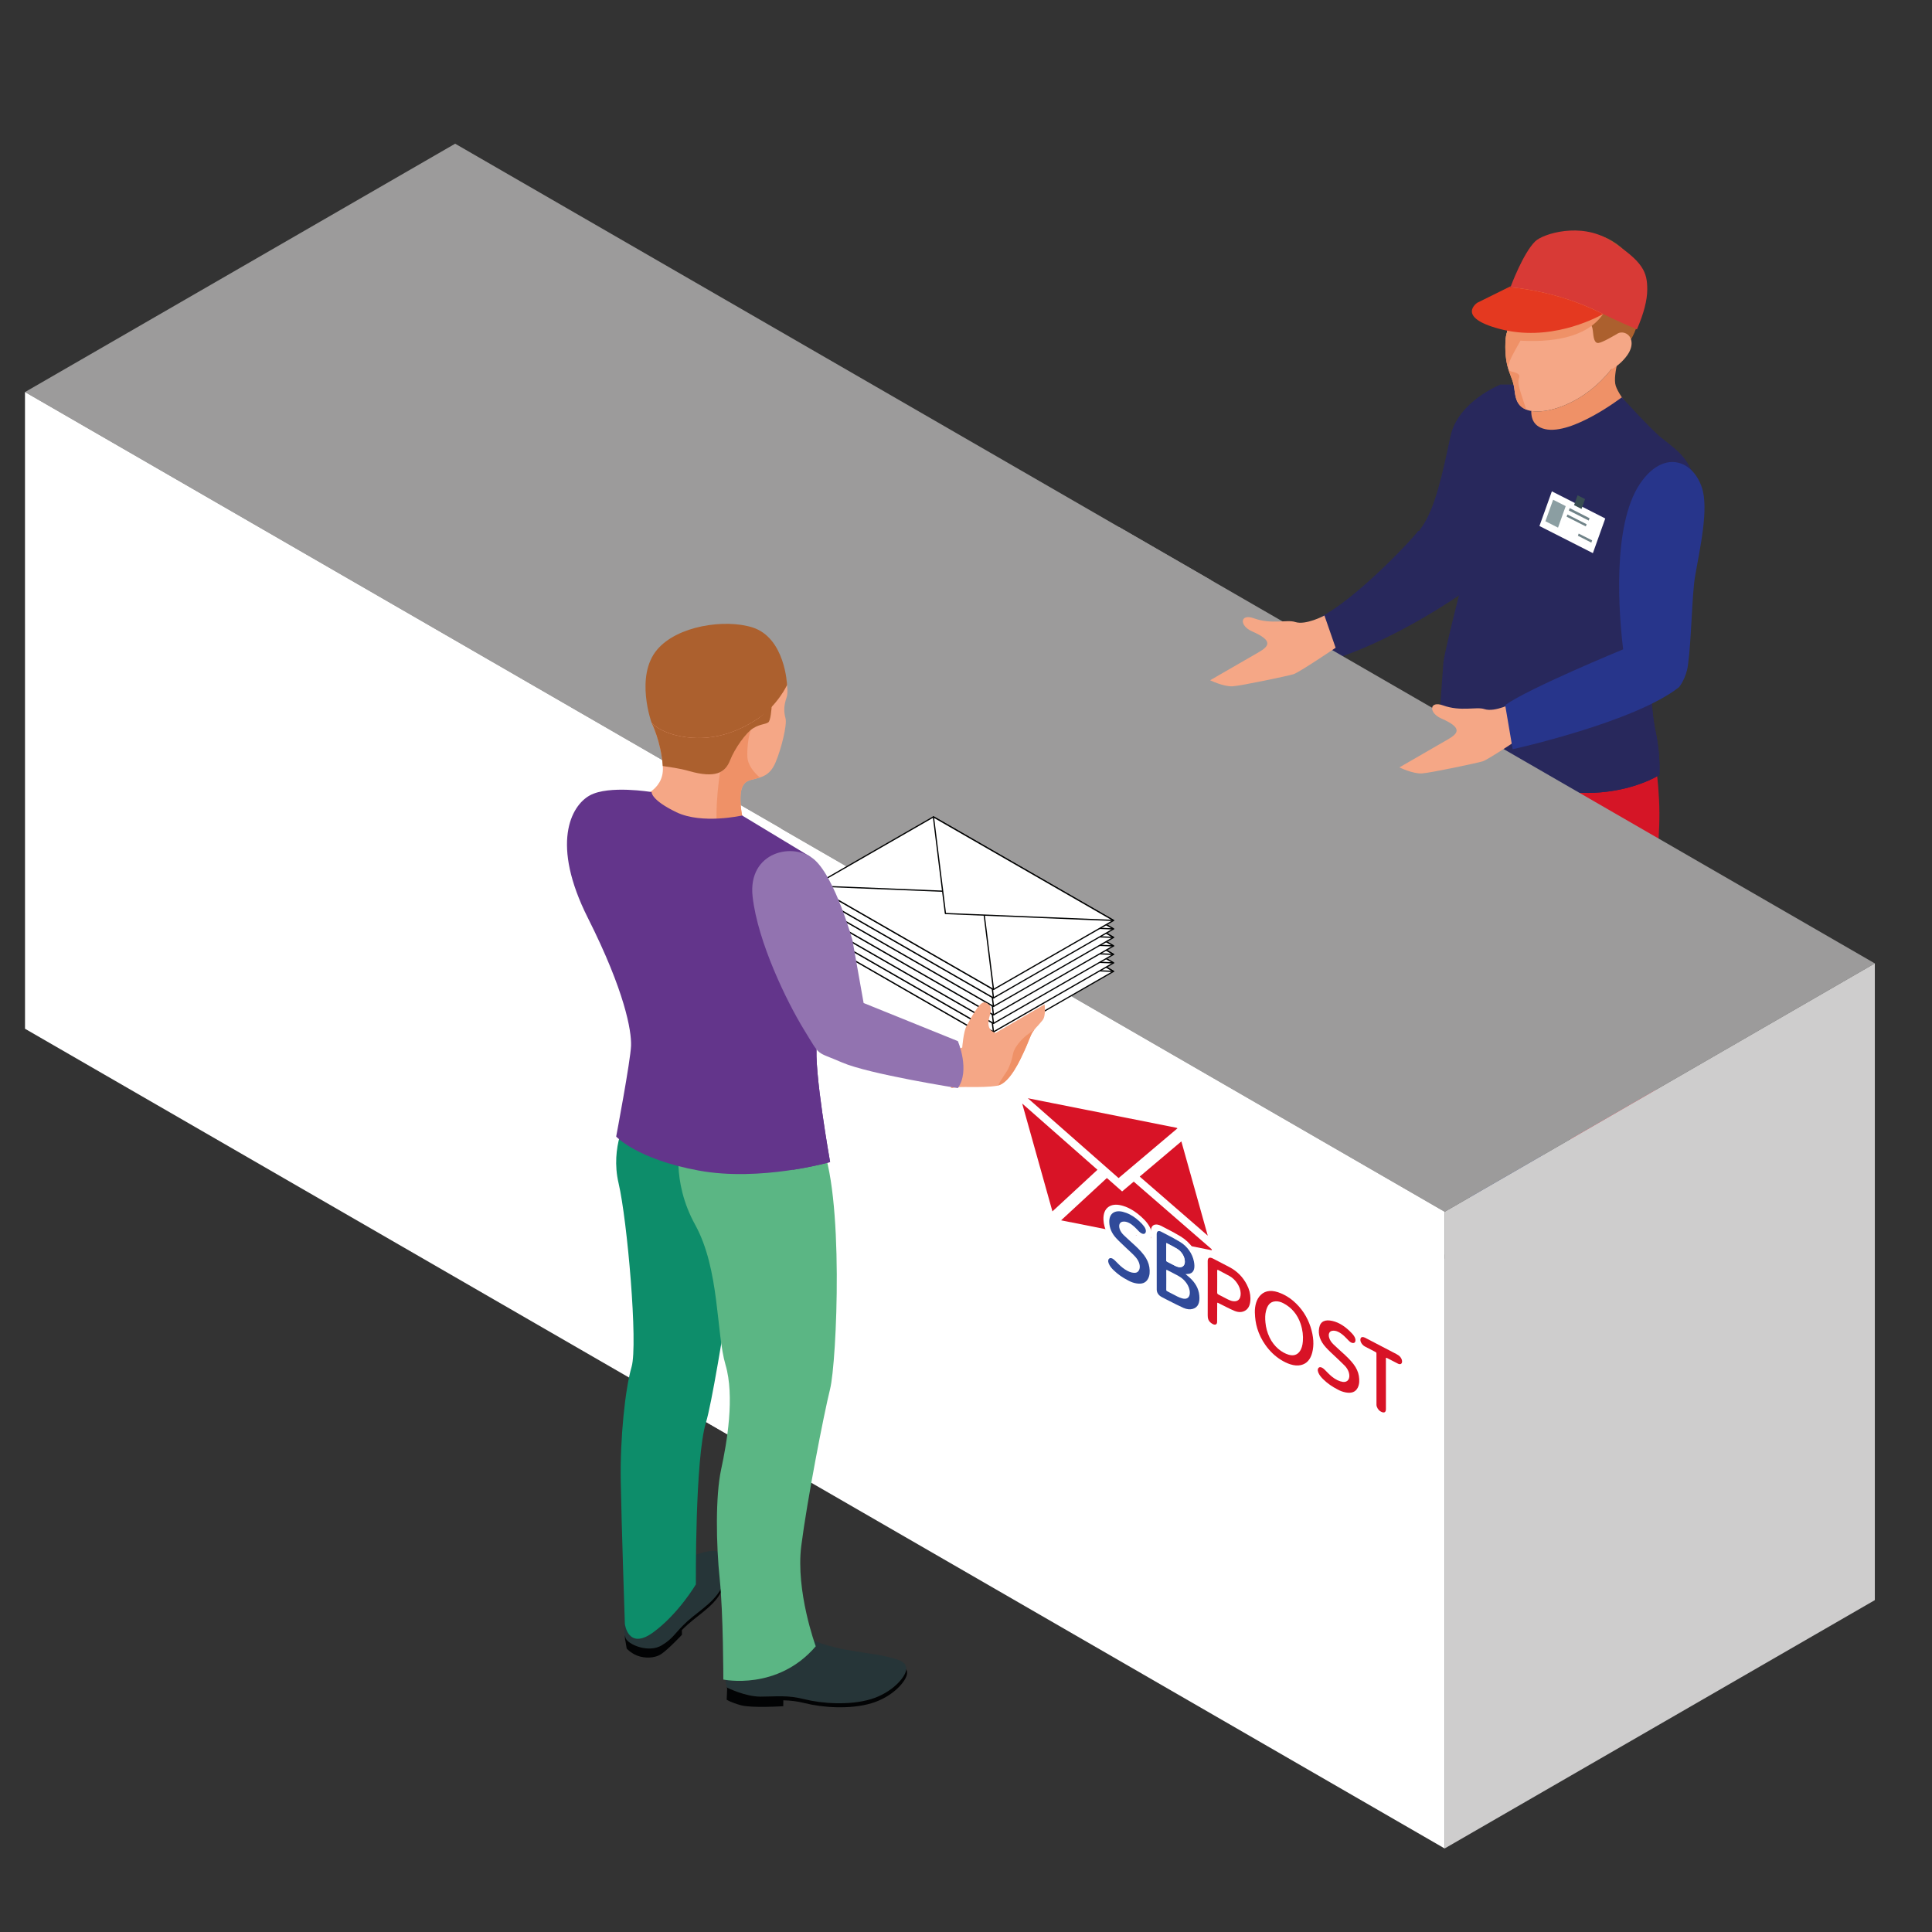 <svg xmlns="http://www.w3.org/2000/svg" xmlns:xlink="http://www.w3.org/1999/xlink" version="1.1" id="Layer_1" x="0px" y="0px" width="283.46px" height="283.46px" viewBox="0 0 283.46 283.46" xml:space="preserve">
<rect x="0" y="0" width="283.46" height="283.46" fill="#333333" stroke="none"/>
<g>
	<path fill="#28285C" d="M208.089,77.885c-1.476,1.94-9.37,10.072-14.174,12.551l1.474,6.354c0,0,8.084-2.159,19.623-10.062   C226.555,78.83,208.089,77.885,208.089,77.885z"/>
	<g>
		<g>
			<g>
				<path fill="#EF9167" d="M237.38,52.881c-0.317,0.445-0.655,0.899-1.028,1.366c-3.756,4.728-8.806,6.369-11.365,6.094      c-0.289-0.029-0.541-0.082-0.771-0.146c-0.641,3.006-0.711,6.085,1.201,7.22c6.894,4.083,15.289-5.657,15.289-5.657      s-3.06-3.351-3.646-5.144C236.789,55.782,237.039,54.267,237.38,52.881z"/>
				<path fill="#28285C" d="M220.998,56.916l-0.848-0.496c0,0-6.254,2.455-7.35,7.628c-1.098,5.18-2.234,10.668-4.295,13.411      c-2.062,2.743-0.24,10.193,0.459,10.434c0.699,0.235,13.49-2.039,13.49-2.039V68.755L220.998,56.916z"/>
				<g>
					<path fill="#010202" d="M220.662,177.946c-2.219,1.287-3.715,3.616-8.154,5.862c-2.576,1.3-8.811,2.343-8.562-0.516       c0.014-0.157,0.041-0.312,0.092-0.479c-0.207,0.438-0.348,0.854-0.381,1.23c-0.238,2.854,5.988,1.817,8.564,0.517       c4.438-2.244,5.936-4.578,8.148-5.86c0.275-0.156,0.609-0.33,0.961-0.513v0.692l4.424-2.073c0,0,0.275-0.738,0.25-1.587       C225.439,175.724,222.227,177.042,220.662,177.946z"/>
					<path fill="#2E2E2E" d="M217.289,172.369c-1.098-0.226-0.031-2.615-4.6,2.146c-0.354,0.239-0.711,0.45-1.072,0.61       c-2.557,1.151-7.455,5.547-7.674,8.17c-0.246,2.856,5.986,1.813,8.564,0.516c4.438-2.246,5.936-4.575,8.154-5.862       c1.682-0.977,5.268-2.424,5.428-2.821c0.08-0.205,0.176-0.578,0.232-1.045C221.287,169.513,219.488,172.83,217.289,172.369z"/>
				</g>
				<g>
					<path fill="#2E2E2E" d="M229.318,185.728c-0.199,0.344-0.373,0.635-0.518,0.818c-0.848,1.094-6.998,8.945-3.471,10.771       c3.533,1.825,9.463-1.308,10.713-3.955c1.242-2.647,1.027-4.44,2.611-6.024c0.938-0.935,2.066-2.178,2.418-3.736       c-1.436-1.486-3.1-0.473-5.996-0.053C233.428,183.789,232.227,182.901,229.318,185.728z"/>
					<path fill="#010202" d="M241.08,183.595c-0.346,1.562-1.48,2.805-2.424,3.742c-1.584,1.584-1.371,3.377-2.613,6.022       c-1.25,2.647-7.178,5.78-10.713,3.955c-0.654-0.338-0.969-0.887-1.055-1.56c-0.107,1.029,0.158,1.886,1.055,2.35       c3.535,1.825,9.463-1.311,10.713-3.954c1.211-2.579,1.045-4.349,2.502-5.901l0.031,0.504c0,0,1.688-1.379,2.734-3.344       l-0.094-1.916C241.175,183.526,241.126,183.562,241.08,183.595z"/>
				</g>
				<path fill="#223365" d="M226.891,108.949l-0.406-7.165c0,0-9.75-1.731-13.978-7.058c0,0-2.565,23.678-1.002,34.015      c1.567,10.332,2.845,23.346,3.315,27.889c0.482,4.539,0.033,13.604-2.133,17.882c0,0,7.994,4.347,13.635-0.029l0.595-24.508      L226.891,108.949z"/>
				<path fill="#D51526" d="M221.029,100.234c0,0,0.525,10.487,1.49,14.043c0.789,2.911,2.326,6.071,2.428,6.802      c0.936,7.068,1.629,15.025,1.971,17.984c0.666,5.815,2.828,17.13,3.434,21.077c0.604,3.945-1.031,25.588-1.031,25.588      s5.646,2.033,12.938-2.711c0,0,1.201-21.541,0.463-27.294c-0.729-5.753-1.627-7.193-1.994-11.2      c-0.348-3.814,2.801-15.557,2.738-25.322c-0.07-9.766-3.693-23.128-3.693-23.128S237.852,102.62,221.029,100.234z"/>
				<path fill="#28285C" d="M245.652,76.365c0.598-2.975,3.635-4.912,2.994-6.361c-1.254-2.812-1.889-3.448-4.85-5.742      c-1.475-1.142-5.844-5.972-5.844-5.972s-7.27,5.577-11.268,4.669c-4.002-0.913-0.814-6.54-0.814-6.54h-5.723      c-1.676,1.971-5.025,10.11-5.613,15.67c-0.588,5.561,1.127,8.982,1.127,8.982s-3.795,14.568-3.896,16.175      c-0.111,1.601-0.629,8.806-0.629,8.806s3.613,5.392,11.58,8.383c12.438,4.675,20.744-0.729,20.744-0.729      s0.201-2.895-0.547-6.318c-0.746-3.417-0.906-9.603-0.691-11.953C242.436,93.084,244.312,82.998,245.652,76.365z"/>
				<path fill="#28285C" d="M242.914,107.388c-0.746-3.417-0.906-9.603-0.689-11.953c0.199-2.25,1.932-11.573,3.248-18.182      l-5.25-0.632c0,0-3.377,8.992-3.715,12.599c-0.338,3.613-9.506,11.068-15.479,10.348c-2.24-0.269-6.023,1.489-6.023,1.489      s-1.5,1.35-2.82,6.297c1.584,1.783,5.018,5.005,10.531,7.082c12.438,4.675,20.744-0.729,20.744-0.729      S243.662,110.811,242.914,107.388z"/>
				<g>
					<polygon fill="#FFFFFF" points="233.705,81.157 225.865,77.175 227.686,72.089 235.523,76.071      "/>
					<polygon fill="#8B9EA2" points="228.591,77.416 226.74,76.477 227.871,73.32 229.719,74.257      "/>
					<polygon fill="#708388" points="233.096,76.375 230.178,74.899 230.305,74.55 233.219,76.033      "/>
					<polygon fill="#708388" points="232.667,77.234 229.852,75.809 229.969,75.484 232.787,76.914      "/>
					<polygon fill="#708388" points="233.48,79.612 231.505,78.605 231.623,78.286 233.598,79.283      "/>
					<polygon fill="#394E52" points="232.557,73.227 231.458,72.671 230.945,74.115 232.041,74.67      "/>
				</g>
				<g>
					<path fill="#F5A786" d="M240.605,42.158c-0.477-3.904-4.254-6.316-7.562-6.865c-3.309-0.547-8.469,1.542-10.283,4.773       c-0.514,0.913-1.334,3.411-1.635,4.705c-0.297,1.293-0.27,1.315-0.121,2.089c0.149,0.774,0.301,1.318,0.051,2.065       c-0.246,0.747-0.301,3.058,0.07,4.603c0.375,1.542,0.871,2.164,1.047,3.455c0.18,1.296,0.246,3.084,2.814,3.359       c2.561,0.275,7.609-1.366,11.365-6.094c0.016-0.019,0.027-0.034,0.043-0.056c0.854-0.369,2.068-1.494,2.615-2.486       c0.416-0.764,0.459-1.441,0.275-1.954C240.6,47.088,240.914,44.719,240.605,42.158z"/>
					<path fill="#AC602E" d="M238.4,36.8c-3.33-3.197-6.885-3.093-10.77-1.596c-3.885,1.499-4.938,4.168-5.059,5.106       c-0.129,0.942-0.406,1.121-0.406,1.121c0.123,0.955,0.477,2.23,1.635,2.452c1.852,0.354,6.701-1.142,7.918,1.064       c1.223,2.209,1.879,2.466,1.979,3.557c0.102,1.091,0.229,1.878,0.828,1.814s2.299-1.088,2.643-1.278h0.006       c0.225-0.163,0.49-0.272,0.814-0.258c0.607,0.029,1.115,0.411,1.312,1.005c0.373-0.675,0.642-1.232,0.865-2.001       c0.067-0.25,0.181-0.414,0.19-0.443C241.654,44.73,241.725,40,238.4,36.8z"/>
					<path fill="#EF9167" d="M223.15,57.719c-0.652-1.979-0.24-2.156-0.24-2.436c0-0.28,0-0.504-1.186-0.787       c-1.18-0.278,0.373-2.69,0.832-3.579c0.453-0.888,0.684-0.837,0.561-1.982c-0.09-0.779-1.361-1.783-2.166-2.346       c0.016,0.083,0.031,0.168,0.053,0.27c0.148,0.774,0.301,1.318,0.051,2.065c-0.246,0.747-0.301,3.058,0.07,4.603       c0.375,1.542,0.871,2.164,1.047,3.455c0.146,1.086,0.23,2.513,1.752,3.111C223.721,59.464,223.447,58.642,223.15,57.719z"/>
					<path fill="#EF9167" d="M226.762,36.543c-1.691,0.854-3.187,2.071-4.003,3.522c-0.514,0.913-1.334,3.411-1.635,4.705       c-0.297,1.293-0.271,1.315-0.121,2.089c0.148,0.774,0.3,1.318,0.05,2.065c-0.064,0.195-0.113,0.494-0.15,0.856       c3.763,0.47,11.244,0.763,14.298-3.706C238.193,41.683,231.003,38.161,226.762,36.543z"/>
					<path fill="#D83A36" d="M240.167,48.327c0,0-3.153-1.334-5.183-2.359c-6.739-3.41-13.379-3.81-13.379-3.81       s1.847-5.016,3.646-6.756c1.168-1.131,6.696-2.813,10.869-0.197c5.065,3.175,5.565,4.79,5.562,7.287       C241.675,44.052,241.188,45.952,240.167,48.327z"/>
					<path fill="#E43920" d="M234.986,45.968c-6.74-3.41-13.379-3.81-13.379-3.81s0.021-0.069,0.064-0.176l-4.926,2.436       c0,0-3.182,2.1,3.199,3.821c7.26,1.961,13.881-1.4,15.252-2.164C235.125,46.038,235.048,46.002,234.986,45.968z"/>
				</g>
			</g>
			<g>
				<path fill="#EF9167" d="M211.361,112.06c-0.23-0.229,0,0-0.998-0.84c-0.336-0.283-0.48-0.745-0.535-1.235      c-2.09,1.208-4.508,2.604-4.508,2.604s1.99,0.971,3.303,0.886c0.779-0.051,3.438-0.569,5.668-1.035      C212.984,112.274,211.484,112.188,211.361,112.06z"/>
			</g>
		</g>
	</g>
	<polygon fill="#9C9B9B" points="164.164,77.312 101.051,113.747 211.958,177.791 275.072,141.349  "/>
	<polygon fill="#CECDCD" points="275.072,141.349 211.958,177.791 211.958,271.205 275.072,234.768  "/>
	<polygon fill="#FFFFFF" points="101.051,113.747 101.051,207.167 211.958,271.205 211.958,177.791  "/>
	<polygon fill="#9C9B9B" points="66.78,21.084 3.671,57.521 114.574,121.559 177.682,85.122  "/>
	<polygon fill="#FFFFFF" points="3.666,57.521 3.671,150.938 114.574,214.977 114.574,121.559  "/>
	<g>
		<g>
			<path fill="#263538" d="M129.399,242.908c-2.35-0.515-9.756-0.99-12.354-3.717l-10.353,3.389c0,0-0.705,3.291,0,5.03     c0,0,2.631,1.317,4.888,1.317c2.257,0,3.901-0.264,6.44,0.377c2.54,0.637,6.586,0.938,9.734,0     c3.149-0.941,5.171-3.293,5.218-4.424C133.021,243.753,131.752,243.425,129.399,242.908z"/>
			<path fill="#020304" d="M132.968,244.91c-0.074,1.139-2.085,3.461-5.213,4.396c-3.148,0.938-7.194,0.637-9.734,0     c-2.539-0.643-4.184-0.377-6.44-0.377s-4.888-1.317-4.888-1.317c-0.021-0.054-0.043-0.104-0.06-0.155     c0.011,0.111,0.027,0.232,0.054,0.346l-0.07,1.57c0,0,0.465,0.36,2.055,0.811c1.59,0.451,6.245,0.148,6.245,0.148     s0.011-0.438,0.011-0.863c0.976,0.021,1.984,0.119,3.206,0.427c2.54,0.636,6.581,0.938,9.733,0     c3.15-0.942,5.172-3.29,5.219-4.419C133.091,245.26,133.055,245.072,132.968,244.91z"/>
		</g>
		<g>
			<path fill="#263538" d="M91.894,235.416c0,0-0.667,4.168,0,5.113c0.666,0.941,3.39,1.945,5.171,0.889     c1.776-1.057,1.927-1.858,3.812-3.566c1.792-1.619,4.524-3.146,5.256-5.619c0.566-1.9,0.102-4.15-0.844-4.595     c-0.944-0.446-4.669,0.664-6.559,2.332C96.841,231.636,91.894,235.416,91.894,235.416z"/>
			<path fill="#020304" d="M106.132,232.23c-0.731,2.475-3.464,4-5.256,5.619c-1.885,1.708-2.035,2.512-3.812,3.566     c-1.781,1.059-4.505,0.055-5.171-0.889c-0.102-0.143-0.17-0.357-0.214-0.622c-0.005,0.341,0.017,0.638,0.085,0.867l0.183,1.099     c0,0,0.555,0.654,1.558,1.045s2.509,0.441,3.538-0.254c1.03-0.692,3.011-2.811,3.011-2.811s-0.006-0.312-0.011-0.68     c0.24-0.24,0.506-0.51,0.833-0.801c1.792-1.621,4.524-3.146,5.256-5.619c0.197-0.646,0.266-1.332,0.239-1.975     C106.351,231.264,106.275,231.757,106.132,232.23z"/>
		</g>
		<path fill="#0D8D6A" d="M92.032,163.962c0,0-2.546,4.233-1.271,9.654c1.271,5.416,2.86,23.641,1.905,26.926    c-0.954,3.285-1.697,10.487-1.591,16.736c0.107,6.254,0.604,20.982,0.604,20.982s0.459,3.938,4.169,1.228    c3.708-2.713,6.249-7.03,6.249-7.03s-0.134-18.461,1.483-23.761c1.617-5.294,6.781-40.896,6.781-40.896L92.032,163.962z"/>
		<path fill="#5BB684" d="M121.793,203.779c0.967-3.873,2.131-28.982-1.473-36.4H99.797c0,0-1.409,5.789,2.199,12.322    c3.602,6.536,3.068,15.859,4.445,20.523c1.382,4.662,0.213,11.441-0.636,15.361c-0.848,3.92-0.741,11.018-0.208,16.104    c0.529,5.086,0.529,14.73,0.529,14.73s7.945,1.692,13.56-4.877c0,0-2.967-8.051-2.125-14.726    C118.416,220.141,120.834,207.648,121.793,203.779z"/>
		<g>
			<path fill="#F5A786" d="M114.974,98.124c0,0,0.875,2.901,0.432,4.203c-0.442,1.296-0.404,2.145-0.153,3.074     c0.246,0.929-0.608,4.445-1.464,6.455c-0.847,2.006-2.117,2.158-2.981,2.409c-0.86,0.25-2.119,0.197-2.166,2.753     c-0.049,2.557,0.874,5.713,1.962,6.46c0,0-6.749,4.237-13.005,1.007c-6.248-3.235-4.131-7.392-4.131-7.392     s4.008-0.936,3.784-4.565c-0.219-3.628-1.648-6.465-1.648-6.465l6.612-6.572L114.974,98.124z"/>
			<path fill="#EF9167" d="M110.807,114.264c0.203-0.059,0.433-0.115,0.673-0.189c-0.871-0.755-1.81-1.859-1.831-3.122     c0,0-0.09-2.108,0.501-3.845c-1.024,0.87-2.422,2.887-3.036,4.461c-0.304,0.779-0.748,1.385-1.473,1.729     c-0.533,3.645-0.956,8.898,0.353,12.007c2.711-0.635,4.609-1.828,4.609-1.828c-1.088-0.747-2.011-3.903-1.962-6.46     C108.688,114.461,109.946,114.515,110.807,114.264z"/>
			<path fill="#AC602E" d="M101.105,113.128c3.891,1.104,5.314,0.216,6.008-1.559c0.694-1.772,2.369-4.104,3.399-4.728     c1.029-0.625,1.724-0.542,2.204-0.854c0.336-0.224,0.48-1.825,0.533-2.748c-0.582,0.875-1.29,1.691-2.15,2.262     c-2.924,1.926-6.778,3.405-11.308,2.514c-3.068-0.608-4.189-1.954-4.189-1.954s1.389,2.765,1.638,6.329     C98.271,112.564,99.54,112.684,101.105,113.128z"/>
			<path fill="#AC602E" d="M115.477,100.501c0,0-1.383,3.021-4.377,5c-2.924,1.926-6.778,3.405-11.308,2.514     c-3.068-0.608-4.189-1.954-4.189-1.954s-2.477-6.857,0.807-10.742c2.973-3.528,9.956-4.528,13.97-3.271     C115.214,93.569,115.477,100.501,115.477,100.501z"/>
		</g>
		<path fill="#63358B" d="M108.884,119.648c0,0-5.874,1.335-9.646-0.482c-3.768-1.812-3.635-2.956-3.635-2.956    s-6.28-1.049-9.072,0.493c-2.796,1.542-5.731,7.146-0.282,17.968c5.448,10.829,6.409,16.571,6.339,18.737    c-0.068,2.164-2.183,13.346-2.183,13.346s3.005,3.306,12.087,4.984c9.078,1.678,19.302-1.242,19.302-1.242    s-2.432-13.619-1.942-17.315c0.492-3.695-0.992-27.504-0.992-27.504L108.884,119.648z"/>
		<path fill="#63358B" d="M121.793,170.496c0,0-2.432-13.619-1.942-17.316c0.306-2.282-0.147-12.237-0.533-19.521l-7.791-1.857    c0,0-1.708,5.996,0.48,10.764c2.183,4.771,4.093,10.065,4.729,15.858c0.41,3.771-0.043,9.521-0.412,13.209    C119.591,171.125,121.793,170.496,121.793,170.496z"/>
	</g>
	<path fill="#F5A786" d="M217.787,104.037c-1.176-0.392-3.447,0.403-6.053-0.539c-2.039-0.739-2.188,1.078-0.24,1.929   c3.115,1.364,2.482,2.165,0.943,3.053c-1.541,0.888-7.117,4.109-7.117,4.109s1.99,0.971,3.303,0.886   c1.318-0.083,8.096-1.527,8.912-1.771c0.816-0.241,6.197-3.88,6.197-3.88l-1.641-4.734   C222.091,103.089,219.355,104.557,217.787,104.037z"/>
	<path fill="#F5A786" d="M190.016,91.256c-1.177-0.393-3.447,0.4-6.047-0.54c-2.044-0.739-2.193,1.078-0.246,1.929   c3.116,1.362,2.481,2.164,0.944,3.053c-1.537,0.885-7.119,4.109-7.119,4.109s1.992,0.969,3.304,0.885   c1.319-0.085,8.096-1.523,8.912-1.766c0.821-0.245,6.196-3.885,6.196-3.885l-1.642-4.733   C194.32,90.308,191.583,91.776,190.016,91.256z"/>
	<path fill="#27358B" d="M220.837,103.45l1.101,6.476c0,0,17.879-3.949,24.42-9.115c0,0,1.035-1.291,1.291-3.175   c0.539-3.922,0.582-10.398,1.058-13.136c0.698-4.05,2.065-9.937,0.955-13.077c-1.437-4.087-5.729-5.385-9.056-0.435   c-4.121,6.139-3.08,19.219-2.461,24.283C238.145,95.271,224.281,100.979,220.837,103.45z"/>
	<path fill="#D81326" d="M164.634,174.806l-2.235-1.971l-6.717,6.209l22.123,4.396l-0.043-0.165l-11.421-9.91L164.634,174.806z    M154.41,177.733l6.607-6.106l-11.043-9.719L154.41,177.733z M167.216,172.626l9.984,8.668l-3.873-13.83L167.216,172.626z    M172.607,165.464l-21.805-4.334l13.314,11.715l8.645-7.303L172.607,165.464z"/>
	<g>
		<g>
			<g>
				<defs>
					<polygon id="SVGID_1_" points="149.975,180.628 205.708,209.645 205.708,182.696 149.975,153.685      "/>
				</defs>
				<clipPath id="SVGID_2_">
					<use xlink:href="#SVGID_1_" overflow="visible"/>
				</clipPath>
				<path clip-path="url(#SVGID_2_)" fill="#304A99" d="M171.055,191.046c-0.214-0.109-0.427-0.225-0.638-0.334      c-0.688-0.371-1.131-1.049-1.131-1.729c-0.007-2.539-0.007-5.203,0-8.151c0-0.642,0.452-0.869,1.077-0.545l0.359,0.187      c0.174,0.087,0.353,0.182,0.526,0.272c0.608,0.315,1.265,0.661,1.933,1.063c1.223,0.739,2.146,2.043,2.405,3.397      c0.226,1.148-0.01,1.857-0.688,2.111c0.871,0.854,1.377,1.848,1.48,2.9c0.131,1.271-0.244,2.045-1.113,2.293      c-0.479,0.134-1.029,0.074-1.584-0.172c-0.551-0.239-1.102-0.521-1.635-0.791c-0.158-0.079-0.318-0.157-0.479-0.239      C171.402,191.222,171.225,191.136,171.055,191.046 M171.85,189.337c0.103,0.055,0.203,0.105,0.31,0.16      c0.226,0.116,0.391,0.203,0.555,0.285c0.236,0.113,0.449,0.199,0.632,0.246c0.375,0.104,0.623,0.022,0.735-0.24      c0.133-0.32,0.026-0.811-0.147-1.123c-0.252-0.459-0.599-0.795-1.097-1.067c-0.157-0.085-0.336-0.179-0.555-0.291      c-0.117-0.062-0.229-0.12-0.347-0.179c-0.119-0.062-0.235-0.123-0.349-0.186l-0.047-0.023c0,0.256,0,0.508,0,0.76v0.373v0.378      c0,0.245,0,0.497,0,0.747C171.643,189.228,171.748,189.282,171.85,189.337 M172.025,185.095c0.127,0.064,0.25,0.129,0.373,0.191      c0.135,0.062,0.258,0.109,0.363,0.139c0.389,0.097,0.678-0.162,0.646-0.59c-0.031-0.496-0.307-0.938-0.742-1.207      c-0.283-0.182-0.576-0.332-0.854-0.477l-0.271-0.143v0.918c0,0.105,0,0.221,0,0.326c0,0.192,0,0.389,0,0.582l0.062,0.033      L172.025,185.095z"/>
			</g>
		</g>
		<g>
			<g>
				<defs>
					<polygon id="SVGID_3_" points="149.975,180.628 205.708,209.645 205.708,182.696 149.975,153.685      "/>
				</defs>
				<clipPath id="SVGID_4_">
					<use xlink:href="#SVGID_3_" overflow="visible"/>
				</clipPath>
				<path clip-path="url(#SVGID_4_)" fill="#FFFFFF" d="M171.251,181.173c0.636,0.328,1.265,0.666,1.896,1.049      c1.045,0.629,1.806,1.721,2.022,2.857c0.17,0.883,0.067,1.584-0.608,1.793c-0.136,0.037-0.293,0.033-0.438,0.053      c-0.049,0.004-0.096,0.004-0.186,0.006c0.219,0.188,0.383,0.316,0.543,0.457c0.891,0.783,1.383,1.67,1.479,2.66      c0.105,1.043-0.154,1.763-0.957,1.99c-0.393,0.11-0.852,0.08-1.354-0.141c-0.695-0.305-1.389-0.674-2.082-1.021      c-0.17-0.088-0.342-0.17-0.512-0.26c-0.213-0.106-0.422-0.223-0.631-0.332c-0.447-0.24-0.709-0.636-0.709-1.084      c-0.004-2.717-0.004-5.436-0.004-8.146c0.004-0.397,0.248-0.555,0.652-0.344C170.658,180.867,170.958,181.018,171.251,181.173       M171.257,185.125l0.017,0.008c0.104,0.055,0.22,0.111,0.33,0.172c0.14,0.07,0.283,0.146,0.422,0.219      c0.134,0.068,0.257,0.134,0.386,0.198c0.153,0.077,0.313,0.141,0.465,0.176c0.593,0.146,1.002-0.229,0.961-0.865      c-0.043-0.698-0.465-1.397-1.129-1.805c-0.297-0.187-0.597-0.347-0.896-0.5c-0.092-0.056-0.188-0.101-0.283-0.147      c-0.104-0.056-0.213-0.113-0.317-0.168l-0.006-0.005c-0.104-0.053-0.093,0.027-0.093,0.097v1.201      c0,0.396,0.005,0.795-0.006,1.188C171.107,185.015,171.145,185.065,171.257,185.125 M171.587,186.517      c-0.11-0.055-0.219-0.111-0.325-0.168l-0.005-0.005c-0.112-0.06-0.149-0.042-0.149,0.075c0.011,0.469,0.006,0.938,0.006,1.408      c0,0.469,0,0.938-0.006,1.406c0,0.109,0.037,0.161,0.146,0.219l0.006,0.002c0.091,0.049,0.181,0.098,0.277,0.146      c0.207,0.104,0.416,0.216,0.623,0.321c0.188,0.101,0.381,0.195,0.565,0.293c0.239,0.117,0.489,0.221,0.721,0.283      c1.281,0.349,1.322-1.02,0.828-1.924c-0.362-0.65-0.86-1.092-1.426-1.4c-0.19-0.1-0.382-0.199-0.565-0.297      C172.053,186.757,171.816,186.64,171.587,186.517 M171.251,180.319L171.251,180.319c-0.176-0.094-0.354-0.185-0.526-0.272      c-0.117-0.065-0.236-0.127-0.358-0.19c-0.873-0.446-1.505-0.131-1.511,0.758c0,2.94,0,5.608,0.006,8.148      c0,0.903,0.636,1.882,1.55,2.373c0.237,0.127,0.452,0.241,0.646,0.341c0.187,0.096,0.356,0.186,0.526,0.27      c0.16,0.082,0.313,0.161,0.476,0.237c0.539,0.274,1.101,0.56,1.662,0.81c0.646,0.277,1.272,0.35,1.817,0.195      c0.978-0.275,1.414-1.173,1.274-2.593c-0.103-1.002-0.522-1.967-1.237-2.828c0.399-0.334,0.678-0.979,0.432-2.231      c-0.299-1.569-1.368-3.07-2.784-3.928C172.539,180.992,171.871,180.636,171.251,180.319 M171.973,184.636      c0-0.051-0.007-0.104-0.007-0.154c0-0.111,0-0.225,0-0.332v-0.486c0.22,0.113,0.443,0.234,0.662,0.369      c0.084,0.055,0.324,0.203,0.353,0.611c0.019,0.217-0.133,0.359-0.33,0.307c-0.073-0.016-0.159-0.051-0.262-0.096      c-0.103-0.051-0.214-0.111-0.363-0.188L171.973,184.636z M171.966,187.571c0.106,0.054,0.214,0.107,0.313,0.163      c0.214,0.107,0.392,0.202,0.546,0.285c0.459,0.253,0.651,0.51,0.771,0.73c0.102,0.183,0.157,0.496,0.077,0.684      c-0.036,0.096-0.127,0.214-0.437,0.131c-0.149-0.043-0.332-0.113-0.534-0.217c-0.16-0.079-0.326-0.165-0.546-0.28l-0.19-0.098      c0-0.107,0-0.214,0-0.317c0-0.128,0-0.254,0-0.38c0-0.125,0-0.248,0-0.373C171.966,187.791,171.966,187.681,171.966,187.571"/>
			</g>
		</g>
		<g>
			<g>
				<defs>
					<polygon id="SVGID_5_" points="149.975,180.628 205.708,209.645 205.708,182.696 149.975,153.685      "/>
				</defs>
				<clipPath id="SVGID_6_">
					<use xlink:href="#SVGID_5_" overflow="visible"/>
				</clipPath>
				<path clip-path="url(#SVGID_6_)" fill="#D81326" d="M184.111,192.535c-0.014-0.927,0.211-1.925,0.877-2.558      c0.715-0.681,1.713-0.758,2.994-0.203c0.596,0.256,1.178,0.599,1.75,1.082c1.248,1.063,2.07,2.362,2.545,3.813      c0.471,1.436,0.533,2.711,0.246,3.805c-0.252,0.943-0.76,1.602-1.656,1.809c-0.463,0.107-0.979,0.07-1.545-0.111      c-0.471-0.148-0.963-0.387-1.447-0.695c-0.832-0.527-1.562-1.229-2.188-2.102c-0.57-0.795-0.961-1.617-1.219-2.455      C184.24,194.167,184.139,193.469,184.111,192.535 M188.291,191.207c-0.355-0.192-0.789-0.312-1.186-0.276      c-0.811,0.062-1.172,0.646-1.365,1.431c-0.129,0.508-0.139,1.078-0.074,1.69c0.068,0.706,0.246,1.429,0.609,2.188      c0.656,1.361,1.797,2.23,2.795,2.521c0.727,0.211,1.248,0.013,1.602-0.459c0.297-0.396,0.441-0.919,0.484-1.527      c0.059-0.782-0.025-1.624-0.33-2.545C190.373,192.875,189.514,191.841,188.291,191.207"/>
			</g>
		</g>
		<g>
			<g>
				<defs>
					<polygon id="SVGID_7_" points="149.975,180.628 205.708,209.645 205.708,182.696 149.975,153.685      "/>
				</defs>
				<clipPath id="SVGID_8_">
					<use xlink:href="#SVGID_7_" overflow="visible"/>
				</clipPath>
				<path clip-path="url(#SVGID_8_)" fill="#D81326" d="M177.197,189.05c0-1.334,0.01-2.661-0.006-4.002      c-0.006-0.568,0.309-0.633,0.801-0.383c0.812,0.42,1.621,0.838,2.439,1.271c1.023,0.549,1.893,1.365,2.502,2.545      c0.369,0.699,0.521,1.367,0.527,1.998c0.006,0.842-0.207,1.489-0.783,1.821c-0.428,0.247-0.963,0.284-1.596,0.014      c-0.699-0.3-1.398-0.671-2.1-1.021c-0.447-0.223-0.391-0.256-0.396,0.197c-0.006,0.816,0,1.637-0.012,2.449      c0,0.379-0.262,0.505-0.605,0.342c-0.449-0.224-0.711-0.562-0.76-1.004c-0.012-0.096-0.016-0.191-0.016-0.285      C177.197,191.678,177.197,190.362,177.197,189.05 M178.589,188.041c0,0.533,0.007,1.067-0.006,1.597      c0,0.155,0.054,0.225,0.203,0.303c0.44,0.222,0.885,0.464,1.327,0.687c0.21,0.104,0.429,0.201,0.625,0.248      c0.854,0.196,1.322-0.233,1.291-1.156c-0.03-0.928-0.729-2.004-1.645-2.508c-0.537-0.293-1.076-0.562-1.611-0.858      c-0.151-0.082-0.19-0.045-0.187,0.096C178.596,186.979,178.589,187.511,178.589,188.041"/>
			</g>
		</g>
		<g>
			<g>
				<defs>
					<polygon id="SVGID_9_" points="149.975,180.628 205.708,209.645 205.708,182.696 149.975,153.685      "/>
				</defs>
				<clipPath id="SVGID_10_">
					<use xlink:href="#SVGID_9_" overflow="visible"/>
				</clipPath>
				<path clip-path="url(#SVGID_10_)" fill="#304A99" d="M165.643,188.358c-0.054-0.028-0.103-0.058-0.154-0.083l-0.024-0.018      c-0.87-0.452-1.58-0.954-2.228-1.584c-0.319-0.311-0.719-0.741-0.954-1.323c-0.22-0.543-0.134-1.027,0.219-1.195      c0.19-0.096,0.442-0.071,0.72,0.072c0.178,0.094,0.358,0.229,0.541,0.408c0.086,0.086,0.17,0.177,0.252,0.262      c0.266,0.271,0.516,0.522,0.769,0.722c0.219,0.17,0.432,0.308,0.629,0.41c0.342,0.176,0.646,0.254,0.935,0.227      c0.268-0.019,0.452-0.283,0.452-0.631c0-0.221-0.077-0.567-0.44-0.978c-0.258-0.286-0.545-0.553-0.851-0.836      c-0.147-0.136-0.305-0.28-0.452-0.424c-0.144-0.14-0.287-0.277-0.435-0.411c-0.356-0.331-0.72-0.676-1.063-1.055      c-0.774-0.838-1.187-1.771-1.229-2.772c-0.059-1.467,0.844-2.183,2.293-1.823c0.392,0.09,0.785,0.239,1.164,0.442      c0.678,0.351,1.346,0.867,1.98,1.536c0.117,0.128,0.246,0.277,0.373,0.455c0.459,0.634,0.545,1.298,0.209,1.623      c-0.193,0.185-0.514,0.185-0.871-0.002c-0.186-0.101-0.377-0.246-0.555-0.422c-0.074-0.08-0.154-0.164-0.229-0.242      c-0.129-0.137-0.252-0.266-0.375-0.377c-0.229-0.213-0.446-0.373-0.646-0.479c-0.252-0.129-0.485-0.176-0.705-0.144      c-0.286,0.043-0.397,0.289-0.286,0.64c0.053,0.183,0.176,0.367,0.356,0.544c0.325,0.321,0.672,0.63,1.004,0.936l0.246,0.222      c0.623,0.567,1.271,1.155,1.834,1.901c0.512,0.685,0.825,1.396,0.935,2.119c0.11,0.76,0.049,1.39-0.203,1.879      c-0.356,0.705-1.029,0.98-1.994,0.812C166.438,188.697,166.018,188.553,165.643,188.358"/>
			</g>
		</g>
		<g>
			<g>
				<defs>
					<polygon id="SVGID_11_" points="149.975,180.628 205.708,209.645 205.708,182.696 149.975,153.685      "/>
				</defs>
				<clipPath id="SVGID_12_">
					<use xlink:href="#SVGID_11_" overflow="visible"/>
				</clipPath>
				<path clip-path="url(#SVGID_12_)" fill="#FFFFFF" d="M165.781,178.192c0.615,0.317,1.207,0.781,1.779,1.386      c0.105,0.111,0.207,0.239,0.297,0.362c0.299,0.41,0.348,0.812,0.135,1.019c-0.117,0.109-0.311,0.104-0.52-0.008      c-0.117-0.062-0.24-0.154-0.363-0.277c-0.213-0.213-0.41-0.444-0.633-0.646c-0.273-0.249-0.539-0.454-0.807-0.594      c-0.32-0.165-0.635-0.24-0.939-0.195c-0.459,0.072-0.635,0.494-0.459,1.062c0.105,0.337,0.324,0.646,0.588,0.902      c0.4,0.389,0.816,0.758,1.227,1.137c0.619,0.56,1.238,1.121,1.764,1.817c0.439,0.587,0.691,1.177,0.781,1.771      c0.098,0.647,0.057,1.214-0.18,1.661c-0.32,0.644-0.924,0.847-1.734,0.705c-0.367-0.062-0.742-0.188-1.072-0.362      c-0.047-0.022-0.098-0.052-0.141-0.074l-0.041-0.024c-0.758-0.392-1.426-0.846-2.055-1.453      c-0.311-0.297-0.588-0.618-0.744-1.021c-0.137-0.334-0.078-0.635,0.135-0.741c0.117-0.057,0.264-0.039,0.422,0.041      c0.111,0.062,0.23,0.151,0.354,0.273c0.363,0.355,0.717,0.744,1.102,1.042c0.246,0.192,0.49,0.358,0.736,0.483      c0.395,0.207,0.781,0.313,1.15,0.283c0.721-0.061,1.027-1.207,0.012-2.345c-0.422-0.47-0.9-0.875-1.35-1.308      c-0.492-0.477-0.998-0.926-1.465-1.432c-0.678-0.732-0.977-1.513-1.008-2.306c-0.055-1.336,0.82-1.84,1.979-1.558      C165.087,177.882,165.439,178.014,165.781,178.192 M165.781,177.339c-0.414-0.223-0.85-0.383-1.275-0.488      c-0.768-0.188-1.418-0.104-1.883,0.234c-0.514,0.365-0.758,1.009-0.727,1.855c0.061,1.451,0.816,2.564,1.445,3.244      c0.369,0.398,0.744,0.756,1.111,1.1c0.143,0.137,0.281,0.269,0.422,0.4c0.16,0.15,0.312,0.295,0.465,0.438      c0.293,0.267,0.562,0.521,0.795,0.778c0.16,0.183,0.234,0.332,0.234,0.498c0,0.224-0.131,0.365-0.246,0.377      c-0.227,0.021-0.453-0.036-0.715-0.176c-0.16-0.084-0.338-0.201-0.523-0.343c-0.207-0.166-0.438-0.399-0.682-0.647      c-0.086-0.088-0.18-0.177-0.264-0.264c-0.234-0.241-0.48-0.42-0.725-0.548c-0.387-0.2-0.75-0.239-1.021-0.104      c-0.479,0.232-0.596,0.897-0.293,1.647c0.293,0.742,0.803,1.287,1.158,1.632c0.705,0.683,1.467,1.226,2.4,1.711l0.018,0.011      c0.053,0.026,0.109,0.059,0.164,0.088c0.418,0.219,0.893,0.383,1.352,0.463c1.09,0.188,1.848-0.121,2.254-0.927      c0.273-0.545,0.355-1.25,0.229-2.096c-0.127-0.837-0.49-1.662-1.09-2.459c-0.617-0.817-1.289-1.431-1.947-2.027l-0.041-0.044      c-0.07-0.062-0.135-0.121-0.205-0.181c-0.342-0.312-0.666-0.604-0.975-0.908c-0.117-0.11-0.135-0.172-0.141-0.19      c-0.053-0.166,0.061-0.209,0.129-0.222c0.148-0.021,0.299,0.009,0.465,0.097c0.145,0.073,0.309,0.199,0.492,0.364      c0.096,0.091,0.207,0.208,0.322,0.33c0.08,0.083,0.16,0.169,0.246,0.254c0.232,0.242,0.49,0.437,0.74,0.565      c0.498,0.259,0.957,0.259,1.225,0c0.463-0.44,0.346-1.358-0.283-2.227c-0.154-0.212-0.305-0.394-0.447-0.548      C167.259,178.296,166.529,177.726,165.781,177.339"/>
			</g>
		</g>
		<g>
			<g>
				<defs>
					<polygon id="SVGID_13_" points="149.975,180.628 205.708,209.645 205.708,182.696 149.975,153.685      "/>
				</defs>
				<clipPath id="SVGID_14_">
					<use xlink:href="#SVGID_13_" overflow="visible"/>
				</clipPath>
				<path clip-path="url(#SVGID_14_)" fill="#D81326" d="M196.27,203.869c-0.808-0.416-1.5-0.883-2.149-1.523      c-0.289-0.289-0.556-0.6-0.705-0.979c-0.14-0.348-0.074-0.652,0.149-0.753c0.197-0.085,0.476,0.037,0.763,0.319      c0.356,0.357,0.717,0.742,1.094,1.049c0.535,0.43,1.084,0.697,1.611,0.77c0.711,0.088,1.102-0.486,0.883-1.326      c-0.099-0.367-0.308-0.725-0.588-1.022c-0.438-0.45-0.902-0.87-1.354-1.308c-0.479-0.459-0.981-0.896-1.433-1.395      c-0.892-0.972-1.168-1.947-0.996-2.869c0.181-1.006,0.906-1.26,1.94-1.025c0.992,0.225,1.938,0.838,2.841,1.797      c0.223,0.232,0.42,0.486,0.512,0.786c0.093,0.28,0.011,0.569-0.176,0.633c-0.229,0.077-0.486-0.032-0.752-0.296      c-0.229-0.227-0.449-0.479-0.679-0.688c-0.608-0.559-1.207-0.881-1.763-0.787c-0.438,0.07-0.614,0.484-0.452,1.021      c0.104,0.356,0.33,0.685,0.608,0.95c0.446,0.438,0.918,0.849,1.375,1.27c0.562,0.514,1.121,1.033,1.603,1.672      c0.422,0.561,0.672,1.131,0.769,1.703c0.112,0.66,0.073,1.235-0.147,1.697c-0.32,0.673-0.937,0.891-1.783,0.729      C197.025,204.216,196.611,204.064,196.27,203.869"/>
			</g>
		</g>
		<g>
			<g>
				<defs>
					<polygon id="SVGID_15_" points="149.975,180.628 205.708,209.645 205.708,182.696 149.975,153.685      "/>
				</defs>
				<clipPath id="SVGID_16_">
					<use xlink:href="#SVGID_15_" overflow="visible"/>
				</clipPath>
				<path clip-path="url(#SVGID_16_)" fill="#D81326" d="M203.339,203.094c0,1.166,0.007,2.329,0,3.493      c0,0.127,0.007,0.261-0.021,0.367c-0.086,0.336-0.365,0.366-0.801,0.104c-0.299-0.188-0.533-0.567-0.564-0.92      c-0.004-0.077,0-0.152,0-0.228c-0.004-2.416-0.004-4.83-0.004-7.248c0-0.225,0-0.228-0.227-0.345      c-0.496-0.258-0.992-0.512-1.488-0.774c-0.479-0.267-0.771-0.864-0.588-1.213c0.109-0.211,0.342-0.19,0.619-0.072      c0.105,0.052,0.219,0.115,0.332,0.175c1.426,0.737,2.852,1.479,4.273,2.228c0.105,0.059,0.217,0.12,0.324,0.198      c0.336,0.242,0.539,0.627,0.512,0.961c-0.029,0.302-0.279,0.42-0.611,0.248c-0.502-0.248-1.002-0.519-1.506-0.776      c-0.244-0.125-0.252-0.125-0.252,0.108v3.693"/>
			</g>
		</g>
		<g>
			<g>
				<defs>
					<polygon id="SVGID_17_" points="149.975,180.628 205.708,209.645 205.708,182.696 149.975,153.685      "/>
				</defs>
				<clipPath id="SVGID_18_">
					<use xlink:href="#SVGID_17_" overflow="visible"/>
				</clipPath>
				<path clip-path="url(#SVGID_18_)" fill="#FFFFFF" d="M171.113,183.703v-1.201c0-0.067-0.012-0.153,0.098-0.094      c0.5,0.271,0.996,0.508,1.496,0.817c0.664,0.405,1.086,1.104,1.129,1.805c0.041,0.636-0.369,1.009-0.961,0.865      c-0.148-0.035-0.311-0.099-0.465-0.176c-0.379-0.188-0.758-0.4-1.137-0.589c-0.123-0.063-0.166-0.113-0.166-0.241      C171.117,184.498,171.113,184.1,171.113,183.703"/>
			</g>
		</g>
	</g>
	<polygon fill="#FFFFFF" points="167.212,180.97 165.104,179.854 164.859,181.022 165.984,181.61  "/>
</g>
<g>
	<g>
		<g>
			<polygon fill="#FFFFFF" points="119.334,137.453 145.757,152.646 163.375,142.521 136.949,127.325    "/>
			<path fill="#010202" d="M145.757,152.737c-0.014,0-0.028-0.002-0.047-0.014l-26.419-15.193c-0.027-0.016-0.042-0.045-0.042-0.078     c0-0.032,0.015-0.061,0.042-0.077l17.615-10.129c0.027-0.018,0.062-0.018,0.09,0l26.421,15.193     c0.033,0.016,0.047,0.048,0.047,0.081c0,0.032-0.014,0.062-0.047,0.074l-17.614,10.128     C145.791,152.735,145.775,152.737,145.757,152.737z M119.521,137.453l26.236,15.089l17.437-10.021l-26.244-15.092     L119.521,137.453z"/>
		</g>
		<g>
			<polygon fill="#FFFFFF" points="143.998,138.468 119.334,137.453 145.757,152.646    "/>
			<path fill="#010202" d="M145.757,152.737c-0.014,0-0.028-0.002-0.047-0.014l-26.419-15.193c-0.036-0.019-0.053-0.064-0.042-0.101     c0.011-0.042,0.058-0.069,0.091-0.064l24.658,1.011c0.047,0.003,0.08,0.035,0.086,0.081l1.77,14.179     c0.004,0.035-0.014,0.066-0.045,0.088C145.791,152.731,145.775,152.737,145.757,152.737z M119.703,137.561l25.943,14.917     l-1.727-13.925L119.703,137.561z"/>
		</g>
		<g>
			<polygon fill="#FFFFFF" points="138.709,141.506 163.375,142.521 136.949,127.325    "/>
			<path fill="#010202" d="M163.375,142.611c-0.006,0-0.006,0-0.006,0l-24.66-1.014c-0.041-0.003-0.078-0.038-0.09-0.081     l-1.756-14.181c-0.006-0.035,0.01-0.067,0.037-0.088c0.027-0.016,0.064-0.021,0.096,0l26.421,15.193     c0.037,0.022,0.054,0.063,0.041,0.104C163.451,142.585,163.412,142.611,163.375,142.611z M138.795,141.421l24.217,0.993     l-25.949-14.919L138.795,141.421z"/>
		</g>
	</g>
	<g>
		<g>
			<polygon fill="#FFFFFF" points="119.334,136.208 145.757,151.4 163.375,141.272 136.949,126.079    "/>
			<path fill="#010202" d="M145.757,151.492c-0.014,0-0.028-0.006-0.047-0.011l-26.419-15.196c-0.027-0.014-0.042-0.045-0.042-0.078     c0-0.032,0.015-0.062,0.042-0.077l17.615-10.126c0.027-0.019,0.062-0.019,0.09,0l26.421,15.193     c0.033,0.016,0.047,0.042,0.047,0.075c0,0.032-0.014,0.063-0.047,0.08l-17.614,10.129     C145.791,151.486,145.775,151.492,145.757,151.492z M119.521,136.208l26.236,15.088l17.437-10.023l-26.244-15.086     L119.521,136.208z"/>
		</g>
		<g>
			<polygon fill="#FFFFFF" points="143.998,137.221 119.334,136.208 145.757,151.4    "/>
			<path fill="#010202" d="M145.757,151.492c-0.014,0-0.028-0.006-0.047-0.011l-26.419-15.196c-0.036-0.019-0.053-0.062-0.042-0.101     c0.011-0.041,0.058-0.07,0.091-0.067l24.658,1.014c0.047,0.002,0.08,0.037,0.086,0.08l1.77,14.179     c0.004,0.035-0.014,0.068-0.045,0.086C145.791,151.486,145.775,151.492,145.757,151.492z M119.703,136.314l25.943,14.916     l-1.727-13.922L119.703,136.314z"/>
		</g>
		<g>
			<polygon fill="#FFFFFF" points="138.709,140.26 163.375,141.272 136.949,126.079    "/>
			<path fill="#010202" d="M163.375,141.363c-0.006,0-0.006,0-0.006,0l-24.66-1.014c-0.041,0-0.078-0.033-0.09-0.078l-1.756-14.181     c-0.006-0.033,0.01-0.064,0.037-0.086c0.027-0.017,0.064-0.022,0.096,0l26.421,15.193c0.037,0.019,0.054,0.064,0.041,0.101     C163.451,141.335,163.412,141.363,163.375,141.363z M138.795,140.173l24.217,0.995l-25.949-14.917L138.795,140.173z"/>
		</g>
	</g>
	<g>
		<g>
			<polygon fill="#FFFFFF" points="119.334,134.964 145.757,150.154 163.375,140.028 136.949,124.835    "/>
			<path fill="#010202" d="M145.757,150.246c-0.014,0-0.028-0.004-0.047-0.015l-26.419-15.189c-0.027-0.017-0.042-0.046-0.042-0.078     c0-0.032,0.015-0.064,0.042-0.081l17.615-10.128c0.027-0.016,0.062-0.016,0.09,0l26.421,15.193     c0.033,0.015,0.047,0.048,0.047,0.08c0,0.032-0.014,0.062-0.047,0.075l-17.614,10.128     C145.791,150.242,145.775,150.246,145.757,150.246z M119.521,134.964l26.236,15.086l17.437-10.022l-26.244-15.091     L119.521,134.964z"/>
		</g>
		<g>
			<polygon fill="#FFFFFF" points="143.998,135.978 119.334,134.964 145.757,150.154    "/>
			<path fill="#010202" d="M145.757,150.246c-0.014,0-0.028-0.004-0.047-0.015l-26.419-15.189c-0.036-0.019-0.053-0.064-0.042-0.104     c0.011-0.038,0.058-0.069,0.091-0.064l24.658,1.014c0.047,0,0.08,0.034,0.086,0.08l1.77,14.176     c0.004,0.035-0.014,0.066-0.045,0.088C145.791,150.239,145.775,150.246,145.757,150.246z M119.703,135.071l25.943,14.916     l-1.727-13.922L119.703,135.071z"/>
		</g>
		<g>
			<polygon fill="#FFFFFF" points="138.709,139.015 163.375,140.028 136.949,124.835    "/>
			<path fill="#010202" d="M163.375,140.12c-0.006,0-0.006,0-0.006,0l-24.66-1.014c-0.041-0.003-0.078-0.038-0.09-0.081     l-1.756-14.179c-0.006-0.035,0.01-0.069,0.037-0.088c0.027-0.019,0.064-0.021,0.096-0.003l26.421,15.193     c0.037,0.021,0.054,0.064,0.041,0.104C163.451,140.092,163.412,140.12,163.375,140.12z M138.795,138.93l24.217,0.992     l-25.949-14.917L138.795,138.93z"/>
		</g>
	</g>
	<g>
		<g>
			<polygon fill="#FFFFFF" points="119.334,133.718 145.757,148.912 163.375,138.782 136.949,123.586    "/>
			<path fill="#010202" d="M145.757,149c-0.014,0-0.028-0.004-0.047-0.012l-26.419-15.192c-0.027-0.016-0.042-0.049-0.042-0.078     c0-0.033,0.015-0.062,0.042-0.078l17.615-10.128c0.027-0.019,0.062-0.019,0.09,0l26.421,15.193     c0.033,0.015,0.047,0.048,0.047,0.077c0,0.033-0.014,0.062-0.047,0.078l-17.614,10.128C145.791,148.996,145.775,149,145.757,149z      M119.521,133.718l26.236,15.089l17.437-10.025l-26.244-15.089L119.521,133.718z"/>
		</g>
		<g>
			<polygon fill="#FFFFFF" points="143.998,134.729 119.334,133.718 145.757,148.912    "/>
			<path fill="#010202" d="M145.757,149c-0.014,0-0.028-0.004-0.047-0.012l-26.419-15.192c-0.036-0.021-0.053-0.064-0.042-0.102     c0.011-0.042,0.058-0.069,0.091-0.067l24.658,1.012c0.047,0.005,0.08,0.037,0.086,0.079l1.77,14.182     c0.004,0.034-0.014,0.066-0.045,0.085C145.791,148.994,145.775,149,145.757,149z M119.703,133.822l25.943,14.922l-1.727-13.926     L119.703,133.822z"/>
		</g>
		<g>
			<polygon fill="#FFFFFF" points="138.709,137.771 163.375,138.782 136.949,123.586    "/>
			<path fill="#010202" d="M163.375,138.874c-0.006,0-0.006,0-0.006,0l-24.66-1.012c-0.041-0.006-0.078-0.037-0.09-0.08     l-1.756-14.185c-0.006-0.031,0.01-0.064,0.037-0.085c0.027-0.016,0.064-0.021,0.096,0l26.421,15.193     c0.037,0.021,0.054,0.063,0.041,0.101C163.451,138.846,163.412,138.874,163.375,138.874z M138.795,137.683l24.217,0.996     l-25.949-14.921L138.795,137.683z"/>
		</g>
	</g>
	<g>
		<g>
			<polygon fill="#FFFFFF" points="119.334,132.472 145.757,147.666 163.375,137.537 136.949,122.343    "/>
			<path fill="#010202" d="M145.757,147.755c-0.014,0-0.028-0.004-0.047-0.014l-26.419-15.194c-0.027-0.016-0.042-0.045-0.042-0.077     c0-0.032,0.015-0.064,0.042-0.08l17.615-10.128c0.027-0.016,0.062-0.016,0.09,0l26.421,15.195     c0.033,0.017,0.047,0.046,0.047,0.078c0,0.031-0.014,0.064-0.047,0.08l-17.614,10.125     C145.791,147.751,145.775,147.755,145.757,147.755z M119.521,132.472l26.236,15.088l17.437-10.024l-26.244-15.092     L119.521,132.472z"/>
		</g>
		<g>
			<polygon fill="#FFFFFF" points="143.998,133.486 119.334,132.472 145.757,147.666    "/>
			<path fill="#010202" d="M145.757,147.755c-0.014,0-0.028-0.004-0.047-0.014l-26.419-15.194c-0.036-0.018-0.053-0.064-0.042-0.104     c0.011-0.037,0.058-0.064,0.091-0.064l24.658,1.014c0.047,0,0.08,0.035,0.086,0.08l1.77,14.18     c0.004,0.031-0.014,0.066-0.045,0.084C145.791,147.751,145.775,147.755,145.757,147.755z M119.703,132.579l25.943,14.917     l-1.727-13.925L119.703,132.579z"/>
		</g>
		<g>
			<polygon fill="#FFFFFF" points="138.709,136.523 163.375,137.537 136.949,122.343    "/>
			<path fill="#010202" d="M163.375,137.626c-0.006,0-0.006,0-0.006,0l-24.66-1.014c-0.041,0-0.078-0.034-0.09-0.079l-1.756-14.18     c-0.006-0.034,0.01-0.069,0.037-0.087c0.027-0.019,0.064-0.022,0.096-0.003l26.421,15.195c0.037,0.019,0.054,0.064,0.041,0.105     C163.451,137.601,163.412,137.626,163.375,137.626z M138.795,136.437l24.217,0.993l-25.949-14.918L138.795,136.437z"/>
		</g>
	</g>
	<g>
		<g>
			<polygon fill="#FFFFFF" points="119.334,131.227 145.757,146.419 163.375,136.291 136.949,121.097    "/>
			<path fill="#010202" d="M145.757,146.507c-0.014,0-0.028-0.002-0.047-0.012l-26.419-15.192c-0.027-0.016-0.042-0.048-0.042-0.077     c0-0.033,0.015-0.062,0.042-0.078l17.615-10.129c0.027-0.015,0.062-0.015,0.09,0l26.421,15.193     c0.033,0.016,0.047,0.048,0.047,0.078c0,0.032-0.014,0.062-0.047,0.077l-17.614,10.128     C145.791,146.505,145.775,146.507,145.757,146.507z M119.521,131.227l26.236,15.089l17.437-10.025l-26.244-15.089     L119.521,131.227z"/>
		</g>
		<g>
			<polygon fill="#FFFFFF" points="143.998,132.24 119.334,131.227 145.757,146.419    "/>
			<path fill="#010202" d="M145.757,146.507c-0.014,0-0.028-0.002-0.047-0.012l-26.419-15.192c-0.036-0.021-0.053-0.064-0.042-0.101     c0.011-0.042,0.058-0.064,0.091-0.067l24.658,1.017c0.047,0,0.08,0.032,0.086,0.078l1.77,14.18     c0.004,0.033-0.014,0.065-0.045,0.088C145.791,146.501,145.775,146.507,145.757,146.507z M119.703,131.331l25.943,14.92     l-1.727-13.923L119.703,131.331z"/>
		</g>
		<g>
			<polygon fill="#FFFFFF" points="138.709,135.279 163.375,136.291 136.949,121.097    "/>
			<path fill="#010202" d="M163.375,136.381c-0.006,0-0.006,0-0.006,0l-24.66-1.014c-0.041-0.003-0.078-0.035-0.09-0.078     l-1.756-14.181c-0.006-0.036,0.01-0.067,0.037-0.089c0.027-0.015,0.064-0.018,0.096,0l26.421,15.193     c0.037,0.021,0.054,0.064,0.041,0.101C163.451,136.354,163.412,136.381,163.375,136.381z M138.795,135.191l24.217,0.996     l-25.949-14.921L138.795,135.191z"/>
		</g>
	</g>
	<g>
		<g>
			<polygon fill="#FFFFFF" points="119.334,129.979 145.757,145.173 163.375,135.044 136.949,119.852    "/>
			<path fill="#010202" d="M145.757,145.265c-0.014,0-0.028-0.004-0.047-0.012l-26.419-15.193c-0.027-0.016-0.042-0.048-0.042-0.081     c0-0.032,0.015-0.061,0.042-0.074l17.615-10.132c0.027-0.019,0.062-0.019,0.09,0l26.421,15.193     c0.033,0.016,0.047,0.045,0.047,0.078c0,0.032-0.014,0.064-0.047,0.08l-17.614,10.129     C145.791,145.261,145.775,145.265,145.757,145.265z M119.521,129.979l26.236,15.092l17.437-10.027l-26.244-15.089     L119.521,129.979z"/>
		</g>
		<g>
			<polygon fill="#FFFFFF" points="143.998,130.994 119.334,129.979 145.757,145.173    "/>
			<path fill="#010202" d="M145.757,145.265c-0.014,0-0.028-0.004-0.047-0.012l-26.419-15.193c-0.036-0.021-0.053-0.064-0.042-0.104     c0.011-0.041,0.058-0.062,0.091-0.067l24.658,1.014c0.047,0.003,0.08,0.038,0.086,0.081l1.77,14.178     c0.004,0.036-0.014,0.07-0.045,0.09C145.791,145.259,145.775,145.265,145.757,145.265z M119.703,130.087l25.943,14.917     l-1.727-13.924L119.703,130.087z"/>
		</g>
		<g>
			<polygon fill="#FFFFFF" points="138.709,134.03 163.375,135.044 136.949,119.852    "/>
			<path fill="#010202" d="M163.375,135.135c-0.006,0-0.006,0-0.006,0l-24.66-1.014c-0.041,0-0.078-0.035-0.09-0.081l-1.756-14.178     c-0.006-0.033,0.01-0.067,0.037-0.086c0.027-0.019,0.064-0.021,0.096-0.002l26.421,15.193c0.037,0.019,0.054,0.064,0.041,0.104     C163.451,135.109,163.412,135.135,163.375,135.135z M138.795,133.945l24.217,0.993l-25.949-14.916L138.795,133.945z"/>
		</g>
	</g>
</g>
<g>
	<path fill="#F5A786" d="M146.283,159.304c-2.467,0.379-5.582-0.006-6.521,0.331c-0.945,0.339-0.273-5.427-0.273-5.427l1.688-0.508   c0,0,0.176-2.348,0.623-3.129c0.45-0.785,1.891-3.752,2.717-3.504c0.832,0.249,1.01,0.826,0.721,1.852   c-0.293,1.02-0.496,2.166,0.828,2.637l7.193-4.191c0,0,0.229,1.688-0.295,2.32c-0.518,0.635-0.727,0.844-0.727,0.844   s-0.418,0.418-0.727,0.889c-0.314,0.465-0.693,1.645-1.217,2.754C149.777,155.282,148.171,159.011,146.283,159.304z"/>
	<path fill="#EF9167" d="M150.296,154.171c0.521-1.111,0.899-2.289,1.216-2.754c0.073-0.117,0.161-0.23,0.239-0.334   c-0.356,0.264-0.672,0.486-0.858,0.604c-0.679,0.448-2.026,1.812-2.24,2.836c-0.213,1.025-0.325,1.365-0.717,2.256   c-0.224,0.522-1.082,1.541-1.474,2.475C148.271,158.765,149.792,155.246,150.296,154.171z"/>
	<path fill="#9273B0" d="M140.535,152.751c0,0,1.845,4.272,0,6.898c0,0-13.052-2.051-16.985-3.762   c-3.997-1.746-3.052-0.678-5.587-4.805c-2.53-4.127-6.789-12.867-7.541-19.522c-0.752-6.658,6.109-8.128,9.136-5.366   c3.025,2.758,5.519,11.782,5.519,11.782l1.632,9.185L140.535,152.751z"/>
</g>
</svg>
